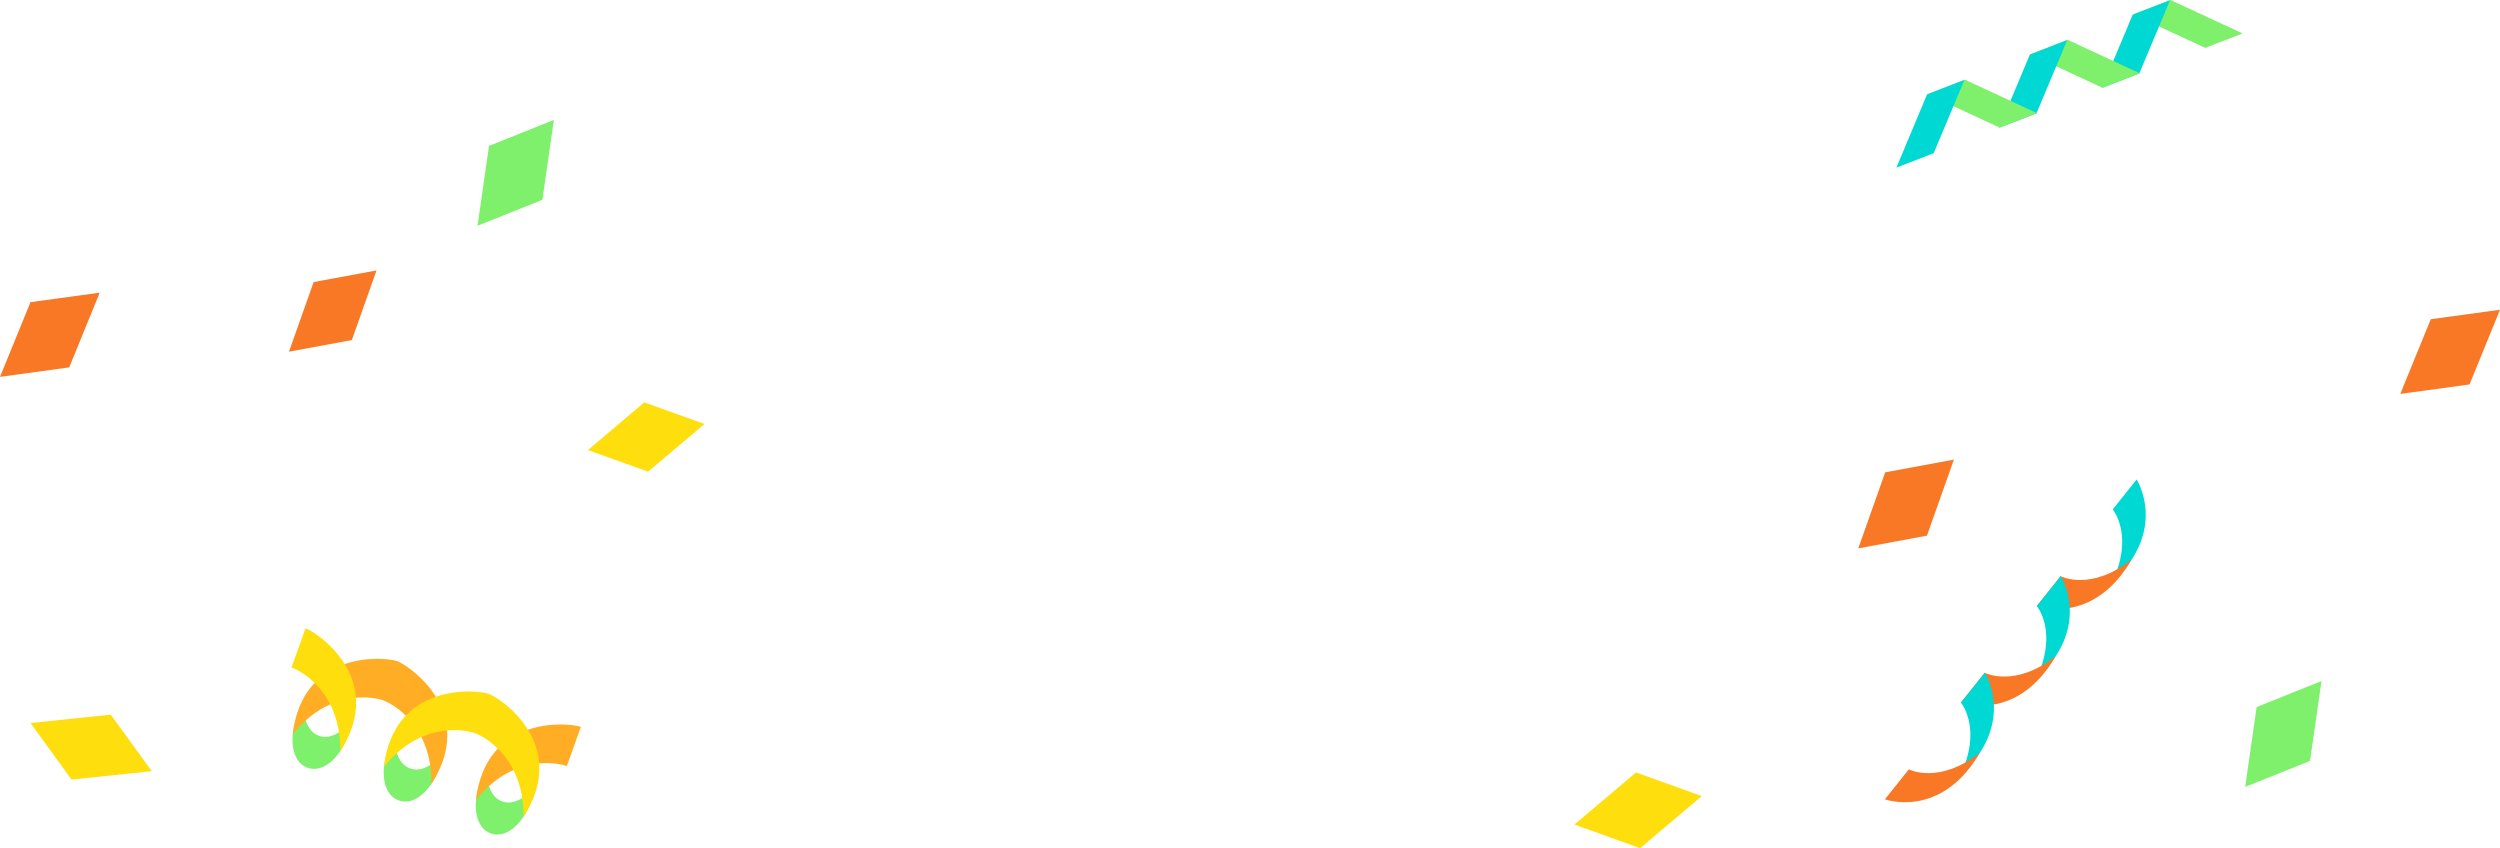 <?xml version="1.0" encoding="UTF-8"?><svg xmlns="http://www.w3.org/2000/svg" width="580.211" height="196.85" viewBox="0 0 580.211 196.85"><g id="a"><path d="M495.887,111.278l-5.563,6.954s5.083,6.028-.179,16.952c13.215-12.188,5.741-23.906,5.741-23.906Z" fill="#00d8d3"/><path d="M472.68,140.683l5.563-6.954s6.997,3.635,16.499-3.897c-8.989,15.569-22.062,10.851-22.062,10.851Z" fill="#f87826"/><path d="M478.272,133.692l-5.563,6.954s5.083,6.028-.179,16.952c13.215-12.188,5.741-23.906,5.741-23.906Z" fill="#00d8d3"/><path d="M455.065,163.097l5.563-6.954s6.997,3.635,16.499-3.897c-8.989,15.569-22.062,10.851-22.062,10.851Z" fill="#f87826"/><path d="M460.657,156.106l-5.563,6.954s5.083,6.028-.179,16.952c13.215-12.188,5.741-23.906,5.741-23.906Z" fill="#00d8d3"/><path d="M437.45,185.511l5.563-6.954s6.997,3.635,16.499-3.897c-8.989,15.569-22.062,10.851-22.062,10.851Z" fill="#f87826"/></g><g id="b"><polygon points="16.067 85.262 0 87.461 7.077 70.124 23.144 67.925 16.067 85.262" fill="#f87826"/></g><g id="c"><polygon points="573.134 89.222 557.067 91.421 564.144 74.084 580.211 71.885 573.134 89.222" fill="#f87826"/></g><g id="d"><polygon points="523.732 164.09 538.785 158.058 536.126 176.594 521.073 182.626 523.732 164.09" fill="#7ef06b"/></g><g id="e"><polygon points="113.488 33.859 128.541 27.827 125.883 46.363 110.83 52.395 113.488 33.859" fill="#7ef06b"/></g><g id="f"><path d="M111.372,181.83c-1.945,5.431-.845,10.414,2.53,11.59h0c3.354,1.235,7.368-1.917,9.313-7.347.47-1.313,1.04-2.873,1.162-4.124-2.191,3.259-5.275,4.99-7.818,4.053-2.559-.892-3.843-4.187-3.466-8.096-.7,1.044-1.251,2.611-1.721,3.924Z" fill="#7ef06b"/><path d="M134.811,168.701c-.609,1.7-2.941,8.21-3.259,9.098-2.441-.874-12.557-2.732-21.092,7.833,2.307-19.661,21.412-17.983,24.351-16.931Z" fill="#ffad24"/><path d="M90.005,174.176c-1.945,5.431-.845,10.414,2.53,11.59h0c3.354,1.235,7.368-1.917,9.313-7.347.47-1.313,1.04-2.873,1.162-4.124-2.191,3.259-5.275,4.99-7.818,4.053-2.559-.892-3.843-4.187-3.466-8.096-.7,1.044-1.251,2.611-1.721,3.924Z" fill="#7ef06b"/><path d="M68.844,166.596c-1.945,5.431-.845,10.414,2.53,11.59h0c3.354,1.235,7.368-1.917,9.313-7.347.47-1.313,1.04-2.873,1.162-4.124-2.191,3.259-5.275,4.99-7.818,4.053-2.559-.892-3.843-4.187-3.466-8.096-.7,1.044-1.251,2.611-1.721,3.924Z" fill="#7ef06b"/><path d="M67.933,170.398c8.42-10.422,18.378-8.755,20.989-7.869,2.579.973,11.331,6.008,11.218,19.406,10.476-16.303-4.468-27.029-7.858-28.461l.003-.007c-.032-.011-.068-.023-.104-.035-.035-.014-.07-.028-.102-.039l-.003.007c-3.529-1.047-21.884-2.249-24.142,16.998Z" fill="#ffad24"/><path d="M89.093,177.978c8.535-10.565,18.652-8.707,21.092-7.833,2.441.874,11.435,5.862,11.321,19.444,10.701-16.654-5.124-27.489-8.062-28.542-2.939-1.053-22.044-2.73-24.351,16.931Z" fill="#ffde0e"/><path d="M70.916,145.813c-.609,1.7-2.941,8.21-3.259,9.098,2.441.874,11.435,5.862,11.321,19.444,10.701-16.654-5.124-27.489-8.062-28.542Z" fill="#ffde0e"/></g><g id="g"><polygon points="380.655 196.85 365.395 191.363 379.693 179.271 394.953 184.758 380.655 196.85" fill="#ffde0e"/></g><g id="h"><polygon points="150.41 109.469 136.443 104.446 149.53 93.378 163.497 98.401 150.41 109.469" fill="#ffde0e"/></g><g id="i"><polygon points="16.608 180.929 7.077 167.809 25.7 165.852 35.231 178.972 16.608 180.929" fill="#ffde0e"/></g><g id="j"><polygon points="511.803 11.114 495.08 3.358 503.742 0 520.464 7.756 511.803 11.114" fill="#7ef06b"/><polygon points="487.84 20.404 494.964 3.403 503.626 .045 496.502 17.046 487.84 20.404" fill="#00d8d3"/><polygon points="487.943 20.363 471.221 12.607 479.883 9.25 496.605 17.006 487.943 20.363" fill="#7ef06b"/><polygon points="463.981 29.653 471.105 12.652 479.767 9.295 472.642 26.295 463.981 29.653" fill="#00d8d3"/><polygon points="464.085 29.613 447.363 21.857 456.025 18.499 472.747 26.255 464.085 29.613" fill="#7ef06b"/><polygon points="440.123 38.902 447.247 21.902 455.909 18.544 448.784 35.544 440.123 38.902" fill="#00d8d3"/></g><g id="k"><polygon points="81.662 78.915 67.067 81.618 72.79 65.462 87.385 62.759 81.662 78.915" fill="#f87826"/></g><g id="l"><polygon points="447.217 124.317 431.272 127.27 437.524 109.619 453.47 106.666 447.217 124.317" fill="#f87826"/></g></svg>